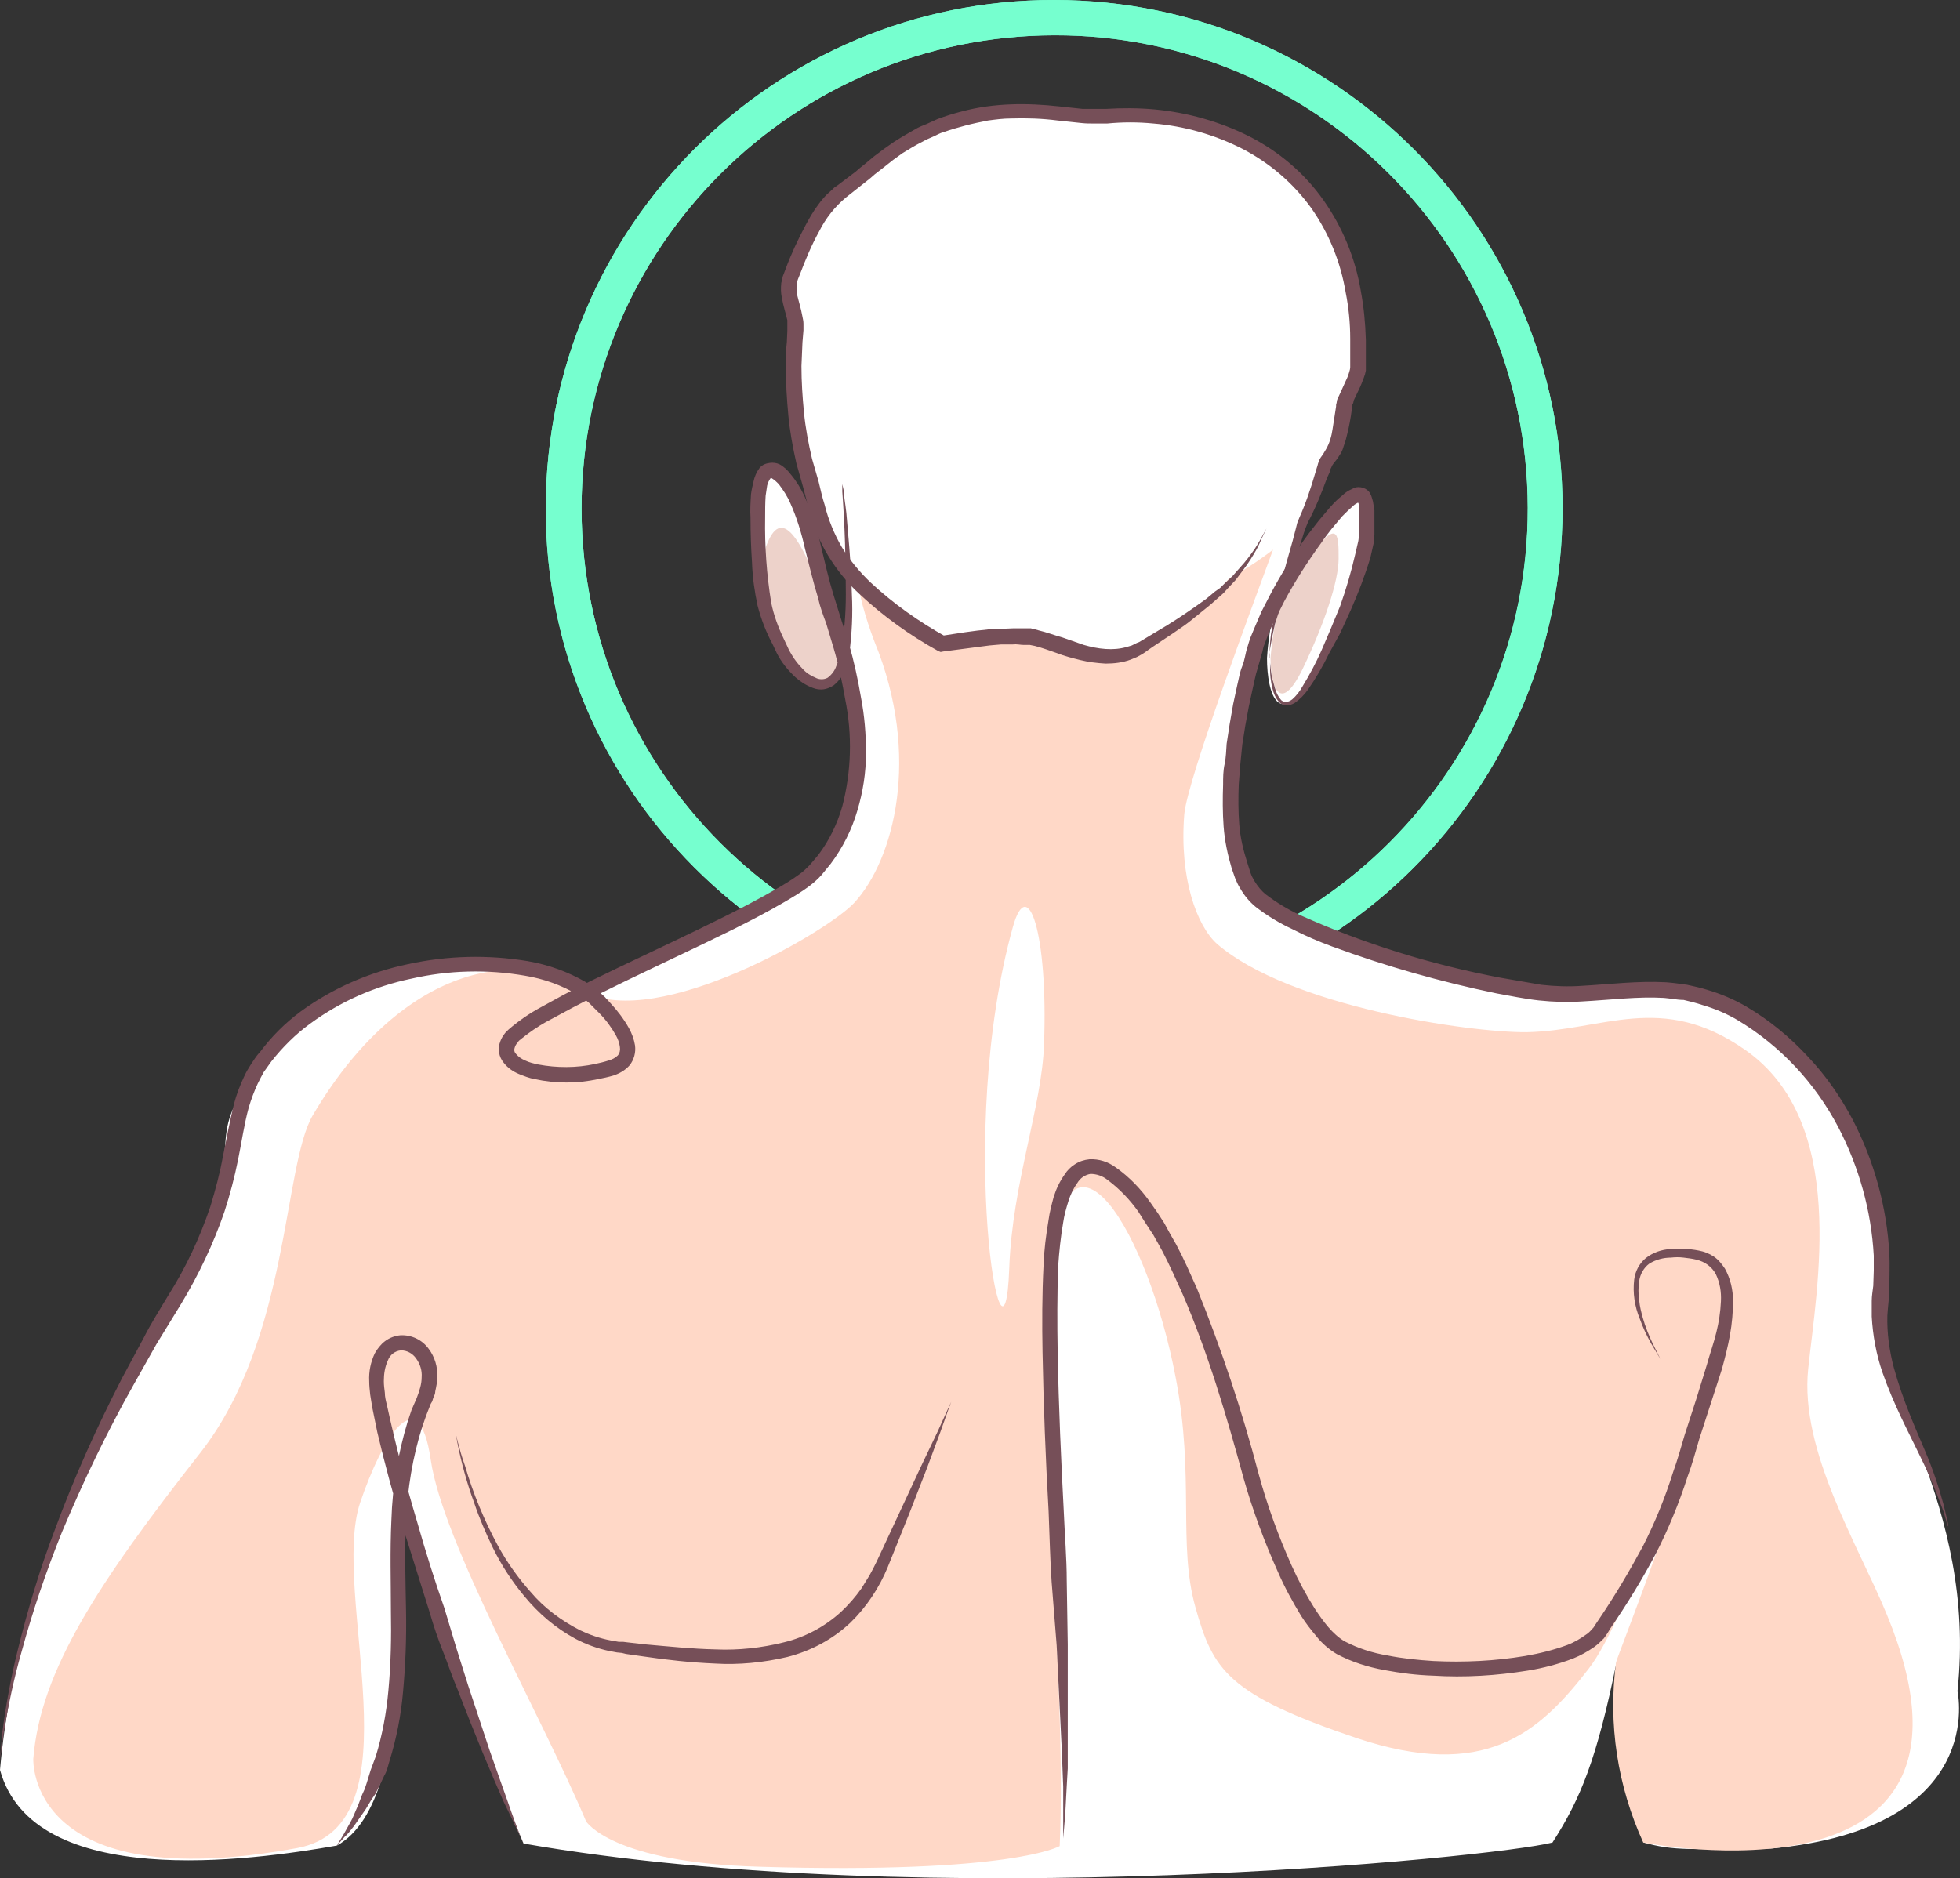<?xml version="1.0" encoding="utf-8"?>
<!-- Generator: Adobe Illustrator 24.3.0, SVG Export Plug-In . SVG Version: 6.00 Build 0)  -->
<svg version="1.1" id="Слой_1" xmlns="http://www.w3.org/2000/svg" xmlns:xlink="http://www.w3.org/1999/xlink" x="0px" y="0px"
	 viewBox="0 0 388.6 372.5" style="enable-background:new 0 0 388.6 372.5;" xml:space="preserve">
<rect x="0" y="0" width="388.6" height="372.5" fill="#333333" stroke="none"/>
<style type="text/css">
	.st0{fill:#76FFCF;}
	.st1{fill:#FFFFFF;}
	.st2{fill:#FFD8C7;}
	.st3{fill:#EDD2CA;}
	.st4{fill:#764F58;}
</style>
<g>
	<g>
		<g>
			<path id="reuse-0" class="st0" d="M209,7c51.8-0.1,93.8,41.9,93.9,93.7s-41.9,93.8-93.7,93.9s-93.8-41.9-93.9-93.7
				c0,0,0-0.1,0-0.1c0.1-51.8,42-93.7,93.8-93.8 M209.1,0c-55.7-0.1-100.8,45-100.9,100.7c-0.1,55.7,45,100.8,100.7,100.9
				c55.7,0.1,100.8-45,100.9-100.7c0,0,0-0.1,0-0.1C309.8,45.2,264.7,0.1,209.1,0z"/>
		</g>
		<g>
			<g>
				<path id="reuse-0_1_" class="st0" d="M209,7c51.8-0.1,93.8,41.9,93.9,93.7s-41.9,93.8-93.7,93.9s-93.8-41.9-93.9-93.7
					c0,0,0-0.1,0-0.1c0.1-51.8,42-93.7,93.8-93.8 M209.1,0c-55.7-0.1-100.8,45-100.9,100.7c-0.1,55.7,45,100.8,100.7,100.9
					c55.7,0.1,100.8-45,100.9-100.7c0,0,0-0.1,0-0.1C309.8,45.2,264.7,0.1,209.1,0z"/>
			</g>
		</g>
	</g>
	<path class="st1" d="M66.8,366c17-9.4,11.3-60,12-72c4,17,16,52,25,71.6c80.3,14,192.2,2.8,204-0.2c5.6-8.7,8.8-16.6,12.7-35.7
		c-1.3,12.2,0.6,24.5,5.4,35.7c6,1.7,9.3,1.3,25.2,1.2c43.2-4,37-31.2,37-31.2c4-37.4-17.5-61.2-15.8-77.5s-3.8-40.5-24.3-54.8
		c-16.5-11.6-29-4.3-44-6.3s-53.7-12.2-57.6-21.7c-2-5-3.7-9.9-2.7-22.6c0.7-8.3,2.3-16.5,4.8-24.4c1.4-4,3.3-7.9,5.4-11.6
		c1.5-5.4,3.2-10.5,3.7-12.4c0.5-2.1,2.7-5.1,4.4-11.4c0.8-3.1,2.9-1.5,4-12c0.2-2.2,2.8-5.5,2.8-8.2c2-40-28.6-51.8-51.5-49.4
		c-5.8,0.6-23.6-5.9-41.6,7.6c-6.4,4.8-2.5,2.4-9.4,7.3c-4.7,3.4-8.4,13-9.9,17c-1.3,3.4,1.3,6.6,1,10.2
		c-1.1,12.5,0.5,22.5,2.4,28.5s2.2,12,8,19.2v9.9c0,2.5-0.3,5-0.8,7.5c5.5,20.8,2,33.9-5.8,42.4c-5.2,5.7-29,15.9-45.3,24
		c-14-9.6-51.7-7.8-68.5,20.9c-6,10.1,1.8,12.7-11.6,38C26.3,273.6,4.1,305.4,0,351C6.6,375,49.8,369,66.8,366L66.8,366z"/>
	<path class="st1" d="M149.8,101c0,19,1.8,21.4,4.7,27.6c2.4,5.2,9.9,12.1,12.5,1.6c-0.8-2.7-1.6-5.6-2.7-8.6
		c-2.8-8-3.4-16.6-6-22.1c-3.4-7.5-8.5-9.4-8.5,1.6V101z M260,133.4c6.4-11.8,10.4-22.8,10.4-28.6s0-10-6.6-2.6
		c-3.8,4.4-7.2,9.2-10,14.3c-1.4,4.5-2.3,9.2-2.6,14c0,7.2,2.5,14.8,8.9,3L260,133.4z"/>
	<path class="st2" d="M374.1,320.2c-5.6-13.7-17.3-32.4-15.6-48.7s8-49-12.5-63.3c-16.6-11.6-28.1-3.8-43.3-3.5
		c-11.4,0.1-47-5.1-61.4-17.5c-4-3.6-7.5-13-6.5-25.7c0.6-7,14-42.6,17.6-52.5c-2.7,2.1-5.6,4-8.7,5.7c-6.5,7.7-15.1,13.3-24.8,16
		c-19.8-5.6-17.1-6.6-32-3.2c-5.4-1.4-10.3-7-16.8-12.5c0.2,3.8,2.6,10.5,3.3,12.3c9.3,22.7,3.8,43.2-4,51.7
		c-5.3,5.8-39,25.3-53.5,17.7c-14.1-9.6-37.1-4.1-53.9,24.5c-5.9,10.1-4.6,44.2-22.2,66.8C19.5,313.9,8,331.3,6.6,348.8
		c0,0-1.3,27.5,52.3,17.7C83.3,362,65.4,316,71.4,298c4.3-12.7,11.6-25,14-8.5s22,50.8,30.8,71.7c0,0,5,8.2,34.4,9
		c50.2,1.5,59.5-4.1,59.5-4.1c1.5-34.5-5.1-89.4-2-116.2c3.7-31.6,19.5-5.7,25,23.3c3.8,19.7,0.4,33,3.9,45.5s6.3,17.3,32,26
		c25.3,8.4,36-0.8,46-13.8c7.6-9.8,18.6-44.6,20.6-48.6c-0.3,9.7-15,46.2-15.2,47.4c-1.6,12.2,0.3,24.5,5.4,35.7
		C325.8,365.4,398.8,380,374.1,320.2L374.1,320.2z M207,207c-0.4,12.5-6.3,27.6-6.9,44.5c-1,27.7-10.7-26.6,0.7-67.6
		C203.8,173,207.8,185.2,207,207z"/>
	<path class="st3" d="M151.6,109.5c-1,3,0,13,2.9,19c2.4,5.3,9.9,12.2,12.5,1.7c-0.8-2.7-1.6-5.6-2.7-8.6
		c-6.6-19-10.2-20.4-12.8-12.1H151.6z M258.2,132.8c4.4-9.1,7.2-17.6,7.2-22s0-7.6-4.6-2c-2.7,3.4-5,7.1-7,11
		c-1,3.5-1.6,7.1-1.9,10.7C251.9,136,253.7,141.9,258.2,132.8z"/>
	<path class="st4" d="M251.7,130.4c0-1.6,0.1-3.1,0.3-4.7l0.4-2.3l0.4-2.4c0.6-3,1.4-6.2,2.2-9.2l1.3-4.6l0.6-2.3l0.3-1.2l0.4-1
		c1.3-2.9,2.3-5.9,3.2-9l0.3-1l0.1-0.3l0.1-0.4l0.2-0.6c0.2-0.5,0.5-0.9,0.8-1.3c0.2-0.3,0.4-0.7,0.6-1c0.7-1.2,1.1-2.6,1.3-4
		l0.7-4.5v-0.3l0.1-0.4l0.1-0.6c0.2-0.4,0.4-0.9,0.6-1.3l1-2.2c0.3-0.6,0.6-1.3,0.8-2c0.1-0.3,0.2-0.7,0.2-1v-5.6
		c0-3.1-0.3-6.2-0.9-9.2c-1-6-3.3-11.7-6.8-16.7c-3.6-5-8.3-9-13.7-11.8c-5.5-2.8-11.5-4.5-17.6-5c-3.1-0.3-6.1-0.3-9.2,0H217
		c-0.9,0-1.7,0-2.6-0.1l-4.7-0.5c-3.1-0.4-6.2-0.5-9.3-0.4c-1.5,0-3,0.2-4.5,0.4c-1.5,0.3-3,0.6-4.5,1c-1.5,0.4-2.9,0.8-4.3,1.3
		c-0.8,0.2-1.4,0.6-2.1,0.9c-0.7,0.3-1.4,0.6-2.1,1c-1.4,0.7-2.7,1.5-4,2.3l-1.8,1.3l-1.9,1.5l-1.8,1.4l-0.8,0.7l-1,0.8l-3.8,3
		c-2.3,1.9-4.1,4.2-5.4,6.8c-1.5,2.7-2.7,5.6-3.8,8.5l-0.4,1L158,56v0.3c-0.1,0.7-0.1,1.3,0,2c0.3,1.3,0.8,2.8,1.1,4.5
		c0.1,0.5,0.2,0.9,0.2,1.4c0,0.2,0,0.5,0,0.7v0.6l-0.2,2.4l-0.2,4.7c0,3.1,0.2,6.1,0.5,9.2c0.3,3.1,0.9,6.2,1.6,9.2l1.3,4.5
		c0.4,1.6,0.7,3.1,1.2,4.6c0.7,2.9,1.9,5.8,3.4,8.4c1.6,2.6,3.5,4.9,5.7,7c4.5,4.2,9.6,7.8,15,10.8l-1-0.2c3.2-0.5,6.3-1,9.5-1.3
		l2.4-0.1l2.4-0.1h3.5l0.3,0.1l0.5,0.1l0.7,0.2c1.7,0.4,3.2,1,4.7,1.4l4.3,1.5c1.4,0.4,2.8,0.7,4.3,0.8c1.4,0.1,2.8,0,4.2-0.4l1-0.3
		l1-0.5l0.5-0.2l0.5-0.3l1-0.6l4-2.4c2.6-1.6,5.2-3.4,7.7-5.2l1.8-1.5l1-0.7l0.8-0.8l1.7-1.6l1.5-1.7c1.1-1.2,2-2.4,2.9-3.7
		c0.4-0.6,0.8-1.3,1.2-2l1.1-2l-1,2.1c-0.3,0.7-0.6,1.4-1,2.1c-0.8,1.4-1.6,2.7-2.6,4l-1.5,2l-1.6,1.7l-0.8,0.9l-0.9,0.8l-1.7,1.5
		l-3.7,3c-1.2,1-2.6,1.9-3.9,2.8l-3.9,2.6l-1,0.7l-0.4,0.3l-0.6,0.4l-1.1,0.6l-1.2,0.5c-1.6,0.6-3.3,0.8-5,0.8
		c-1.7-0.1-3.4-0.3-5-0.7c-1.6-0.4-3.2-0.8-4.7-1.4c-1.4-0.5-2.8-1-4.3-1.4l-0.5-0.1l-0.5-0.1H203c-0.7,0-1.4-0.2-2.2-0.1h-2.3
		l-2.3,0.2l-9.2,1.2l-0.5,0.1l-0.5-0.2c-5.6-3.1-10.9-6.9-15.6-11.3c-2.4-2.2-4.5-4.8-6.2-7.6c-1.7-2.8-3-5.9-3.8-9.1l-1.2-4.6
		l-1.3-4.6c-0.7-3.1-1.3-6.3-1.6-9.5c-0.3-3.2-0.5-6.4-0.5-9.6c0-1.7,0-3.3,0.2-4.9l0.1-2.3v-1.1c0-0.3,0-0.7,0-1
		c-0.3-1.3-0.8-2.8-1.1-4.5c-0.2-1-0.2-1.9-0.1-2.9l0.2-0.8l0.1-0.5l0.5-1.3c1.1-3,2.5-6,4-8.8c0.8-1.5,1.6-2.9,2.6-4.2
		c0.5-0.7,1.1-1.4,1.7-2l1-0.9l0.4-0.4l0.3-0.2l0.3-0.2l3.7-2.8l0.8-0.7l1-0.8l1.8-1.5l2-1.5l2-1.4c1.4-0.9,2.8-1.7,4.2-2.5
		c0.7-0.4,1.4-0.7,2.2-1l2.2-1c1.6-0.6,3.2-1.1,4.8-1.5c6.3-1.7,13-1.7,19.3-1l4.7,0.5h1.1c0.3,0,0.7,0,1,0h2.4
		c3.2-0.2,6.5-0.2,9.7,0.1c6.5,0.6,12.9,2.4,18.7,5.3c5.9,3,11,7.3,14.8,12.7c3.8,5.4,6.3,11.5,7.4,18c0.6,3.2,0.9,6.4,1,9.7v6.1
		c-0.1,0.5-0.2,0.9-0.4,1.4c-0.3,0.8-0.6,1.6-1,2.4l-1,2.1l-0.1,0.5l-0.2,0.4l-0.1,0.5v0.5c-0.2,1.6-0.5,3.2-0.9,4.8l-0.3,1.2
		l-0.4,1.2c-0.1,0.4-0.3,0.9-0.5,1.3l-0.4,0.6l-0.3,0.5l-0.8,1l-0.2,0.3c-0.1,0.1-0.2,0.3-0.2,0.4l-0.3,0.6v0.1c0,0.1,0-0.1,0,0
		l-0.1,0.4l-0.5,1.1c-1.1,3-2.3,6-3.8,8.8l-0.4,1l-0.4,1.1l-0.7,2.3l-1.6,4.5l-2.7,9l-0.7,2.2l-0.5,2.3c-0.3,1.5-0.6,3-0.7,4.5
		L251.7,130.4z"/>
	<path class="st4" d="M386.1,302.7l-0.2-1c-0.2-0.6-0.4-1.6-0.9-2.8c-1.3-3.6-2.8-7.1-4.5-10.5c-2.1-4.4-5-9.7-7.3-16.3
		c-1.2-3.5-1.9-7.3-2.1-11V258c0-1.1,0.2-2,0.3-3l0.1-3v-3c-0.5-8.9-2.9-17.5-7-25.4c-4.6-8.8-11.5-16.2-20-21.3
		c-2.2-1.3-4.6-2.3-7-3c-1.2-0.4-2.4-0.7-3.7-1c-1.3,0-2.6-0.3-3.9-0.4c-5.2-0.3-10.6,0.4-16.2,0.7c-2.9,0.2-5.7,0.1-8.6-0.2
		c-2.8-0.3-5.6-0.9-8.4-1.4c-11.1-2.3-22-5.4-32.6-9.3c-2.7-1-5.3-2.1-7.8-3.4c-2.6-1.2-5.1-2.7-7.4-4.5c-1.2-1-2.2-2.2-3-3.6
		c-0.4-0.6-0.7-1.3-1-2l-0.7-2c-0.8-2.7-1.4-5.5-1.6-8.3c-0.2-2.8-0.2-5.5-0.1-8.3c0-1.4,0-2.7,0.3-4.1s0.3-2.7,0.4-4l0.6-3.9l0.7-4
		l0.8-3.7c0.3-1.2,0.5-2.6,1-3.8s0.6-2.5,1-3.7l0.3-1l0.3-0.9l0.7-1.7l1.5-3.5l1.7-3.3c2.2-4.2,4.8-8.3,7.6-12.1l2.1-2.7l2.2-2.6
		c0.8-0.9,1.6-1.7,2.5-2.4c0.5-0.5,1.1-0.9,1.8-1.2c0.4-0.2,0.8-0.4,1.3-0.4c0.7,0,1.3,0.2,1.8,0.6c0.4,0.3,0.6,0.7,0.8,1.2
		c0.1,0.3,0.2,0.7,0.3,1c0.1,0.6,0.2,1.2,0.3,1.8v4.8l-0.1,1.5l-0.7,3.1c-1.1,3.6-2.4,7-3.9,10.4l-2.1,4.6l-2.2,4
		c-1.2,2.5-2.6,4.9-4.2,7.2c-0.7,1-1.6,1.9-2.6,2.6c-0.5,0.3-1.1,0.5-1.7,0.5c-0.6-0.1-1.1-0.3-1.5-0.8c-0.6-0.7-1-1.6-1.2-2.5
		c-0.2-0.7-0.3-1.5-0.4-2.2c-0.1-1-0.1-2-0.1-3v-1v1c0.1,1,0.2,2,0.4,3c0.2,0.7,0.4,1.4,0.6,2.1c0.2,0.8,0.6,1.6,1.1,2.2
		c0.2,0.3,0.6,0.5,1,0.5c0.5,0,0.9-0.2,1.3-0.5c0.8-0.7,1.5-1.6,2-2.5c1.4-2.3,2.7-4.7,3.8-7.2l1.8-4.2l1.9-4.6
		c1.2-3.4,2.2-6.8,3-10.3l0.6-2.6c0.1-0.5,0.1-1,0.1-1.5v-4.4c0-0.4,0-0.9,0-1.3c0-0.4-0.4-0.7-0.3-0.6c0.1,0.1,0.3,0.1,0.4,0.1
		c0,0-0.1,0-0.3,0.1c-0.4,0.2-0.7,0.4-1,0.7c-0.7,0.6-1.4,1.3-2.1,2l-2.1,2.5c-0.7,0.9-1.4,1.8-2,2.7c-2.7,3.7-5.2,7.6-7.4,11.7
		l-1.6,3.2c-0.6,1-1,2.1-1.5,3.2l-0.7,1.8l-0.3,0.8l-0.2,0.9l-1,3.5c-0.4,1.2-0.6,2.5-0.9,3.7l-0.8,3.7l-0.7,3.8l-0.6,3.8l-0.4,4
		l-0.3,3.9c-0.1,2.6-0.1,5.3,0.1,7.9c0.2,2.6,0.8,5.1,1.6,7.6l0.6,1.9c0.2,0.6,0.5,1.2,0.8,1.7c0.6,1,1.4,2,2.3,2.7
		c2.1,1.6,4.4,3,6.8,4.1c12.7,5.7,26,9.8,39.7,12.4l8.1,1.4c2.7,0.3,5.4,0.4,8.1,0.2c5.4-0.3,11-1,16.6-0.7c1.4,0.1,2.8,0.3,4.2,0.5
		c1.4,0.3,2.7,0.6,4,1c2.7,0.8,5.3,1.9,7.7,3.3c4.6,2.7,8.7,6.1,12.3,10c3.5,3.7,6.4,7.9,8.8,12.4c4.3,8.3,6.8,17.4,7.3,26.7
		c0.1,2.2,0,4.3,0,6.4s-0.3,4-0.4,5.8c-0.1,3.5,0.4,7,1.3,10.4c1.8,6.5,4.3,12,6.2,16.5c1.5,3.5,2.7,7.1,3.7,10.8l0.7,3
		c0.2,0.7,0.1,1,0.1,1L386.1,302.7z M0,349l0.1-1.4l0.4-4.3c0.7-5.4,1.7-10.7,3-16c2-8.1,4.4-16.2,7.4-24c3.8-10.3,8.3-20.3,13.3-30
		l4.3-8c1.4-2.8,3.2-5.6,4.8-8.3c3.5-5.5,6.3-11.5,8.4-17.7c1-3.3,1.9-6.6,2.5-10c0.7-3.3,1.3-6.8,2.2-10.4c0.5-1.9,1.2-3.7,2-5.4
		c0.4-0.9,0.9-1.7,1.4-2.5c0.5-0.7,1-1.6,1.7-2.3c2.3-3.1,5-5.8,8.1-8.1c6.3-4.6,13.6-7.8,21.3-9.4c7.8-1.7,15.8-1.9,23.7-0.6
		c4.1,0.7,8,2.1,11.6,4.2c0.9,0.6,1.8,1.2,2.6,1.9l1.1,1l1.1,1.2c1.4,1.5,2.7,3.2,3.7,5c0.6,1.1,1,2.2,1.2,3.4
		c0.2,1.4-0.2,2.9-1.1,4c-0.9,1-2,1.6-3.2,2c-1,0.3-2,0.5-3,0.7c-4.2,0.9-8.4,0.9-12.6,0c-1.1-0.2-2.1-0.6-3.1-1
		c-1.2-0.5-2.2-1.2-3-2.2c-1-1.2-1.3-2.8-0.7-4.3c0.2-0.6,0.6-1.2,1-1.7l0.3-0.3l0.3-0.3c0.2-0.2,0.5-0.4,0.7-0.6
		c1.6-1.3,3.3-2.5,5.1-3.5l5.3-2.9c7.1-3.7,14.3-7,21.4-10.4s14-6.7,20.6-10.5c1.6-0.9,3.2-1.9,4.7-3c0.7-0.5,1.3-1.1,1.9-1.7l1.7-2
		c2.2-2.9,3.8-6.2,4.8-9.7c1.8-6.9,2-14.1,0.6-21.1c-0.6-3.4-1.3-6.8-2.3-10.2l-1.5-5c-0.6-1.6-1.2-3.2-1.6-5
		c-1-3.3-1.8-6.6-2.6-9.8c-0.7-3.1-1.6-6.1-2.9-9c-0.6-1.4-1.4-2.6-2.3-3.8c-0.4-0.4-0.8-0.8-1.3-1.1c-0.1-0.1-0.2-0.1-0.3-0.1
		c-0.3,0.4-0.6,1-0.7,1.5c-0.1,0.7-0.2,1.3-0.3,2c-0.1,1.5-0.1,2.9-0.1,4.4c-0.1,5.6,0.3,11.2,1.2,16.8c0.5,2.5,1.4,4.9,2.5,7.2
		l0.8,1.7c0.2,0.5,0.5,1,0.8,1.5c0.6,1,1.3,1.9,2.1,2.7c0.7,0.8,1.6,1.4,2.6,1.8c0.7,0.4,1.7,0.4,2.4,0c0.8-0.6,1.4-1.4,1.7-2.3
		c0.4-0.9,0.7-1.9,0.9-2.9c0.7-3.7,1-7.5,1-11.3c0-6.8-0.2-13.6-0.7-20.4V96l0.3,1.4c0,1,0.3,2.4,0.5,4.3c0.3,3.7,0.9,9.2,1.1,16.2
		c0.2,3.9,0,7.8-0.5,11.6c-0.2,1.1-0.5,2.2-0.9,3.3c-0.4,1.2-1.2,2.3-2.2,3.1c-0.6,0.4-1.3,0.7-2,0.8c-0.7,0.1-1.5,0-2.2-0.3
		c-1.3-0.5-2.4-1.2-3.4-2.1c-1.5-1.4-2.8-3-3.7-4.8l-0.8-1.7c-1.3-2.4-2.3-5-3-7.7c-0.6-2.8-1-5.6-1.1-8.5c-0.2-3-0.3-5.9-0.3-8.9
		c-0.1-1.6,0-3.1,0.1-4.7c0.1-0.8,0.3-1.7,0.5-2.5c0.2-1,0.6-1.9,1.2-2.7c0.5-0.6,1.2-0.9,2-1c0.7-0.1,1.4,0,2,0.3
		c0.9,0.5,1.6,1.2,2.2,2c1.1,1.3,2,2.8,2.7,4.3c1.4,3.1,2.5,6.3,3.2,9.6c0.8,3.3,1.5,6.5,2.5,9.8l1.5,4.8l1.6,5
		c1,3.5,1.8,7.1,2.4,10.7c0.7,3.6,1,7.3,1,11c0,3.9-0.6,7.7-1.7,11.4c-1.1,3.8-2.9,7.4-5.3,10.6l-1.8,2.2c-0.7,0.8-1.5,1.5-2.4,2.2
		c-1.6,1.2-3.3,2.2-5,3.2c-6.7,3.9-13.8,7.2-20.9,10.6s-14.2,6.7-21.2,10.4l-5.2,2.8c-1.6,0.9-3.2,2-4.7,3.2l-0.5,0.4l-0.2,0.2
		l-0.2,0.3c-0.2,0.2-0.4,0.5-0.5,0.8c-0.2,0.5-0.2,1,0.2,1.4c0.5,0.6,1.1,1,1.8,1.3c0.8,0.4,1.7,0.6,2.6,0.8
		c3.7,0.7,7.6,0.7,11.3-0.1c0.9-0.2,1.8-0.4,2.7-0.7c0.7-0.2,1.3-0.5,1.8-1c0.4-0.5,0.5-1.1,0.4-1.7c-0.1-0.8-0.4-1.6-0.8-2.3
		c-0.9-1.6-2-3.1-3.3-4.4l-1-1l-1-1c-0.7-0.6-1.4-1.1-2.2-1.6c-3.2-1.9-6.8-3.2-10.5-3.8c-7.5-1.3-15.2-1.1-22.6,0.6
		c-7.2,1.5-14,4.5-20,8.9c-2.9,2.1-5.5,4.7-7.7,7.5l-1.5,2.1c-0.4,0.7-0.8,1.5-1.2,2.3c-0.7,1.5-1.3,3.1-1.8,4.8
		c-0.9,3.3-1.4,6.9-2.1,10.3c-0.7,3.5-1.6,6.9-2.7,10.3c-2.2,6.4-5.1,12.5-8.6,18.3l-4.9,8l-4.5,8c-5.3,9.4-10,19.2-14.2,29.2
		c-3.1,7.7-5.8,15.6-8,23.7c-1.5,5.2-2.6,10.5-3.5,15.8l-0.6,4.2L0,349z"/>
	<path class="st4" d="M103.8,365.6l-1-2.2l-2.9-6c-2.4-5.4-5.6-13-9.2-22.4c-1-2.3-1.8-4.8-2.8-7.3s-1.9-5.1-2.7-7.9l-5.4-17.2
		c-1.8-6-3.5-12.2-5-18.6l-1-4.9l-0.4-2.5c-0.1-0.9-0.2-1.8-0.2-2.7c-0.1-1.9,0.3-3.8,1.1-5.5c0.5-0.9,1.2-1.8,2-2.4
		c0.9-0.7,2-1.1,3.1-1.2c2.2-0.1,4.3,0.9,5.6,2.7c1.2,1.6,1.8,3.6,1.7,5.6c0,0.9-0.2,1.9-0.4,2.8c0,0.5-0.2,0.9-0.4,1.3l-0.2,0.7
		l-0.3,0.5l-0.9,2.3l-0.8,2.3c-1.9,6-2.9,12.2-3.2,18.5c-0.3,6.1-0.1,12.2,0,17.9c0.1,5.4-0.1,10.8-0.6,16.2
		c-0.4,4.6-1.3,9.2-2.7,13.7c-0.3,1-0.5,2-1,2.8c-0.4,0.9-0.8,1.7-1.2,2.5l-0.6,1.2l-0.7,1l-1.2,2l-2.3,3.3
		c-0.7,0.9-1.3,1.7-1.9,2.2l-1.6,1.8L68,364l1.4-2.5c0.6-1,1-2.2,1.6-3.5l0.8-2.1l0.5-1.1l0.4-1.2l0.8-2.6l1-2.7
		c1.3-4.2,2.1-8.6,2.5-13c0.5-5.3,0.6-10.6,0.5-15.9c0-5.7-0.2-11.8,0.1-18c0.2-6.6,1.3-13.1,3.2-19.4l0.8-2.4l1-2.3l0.4-1.1
		c0.1-0.3,0.2-0.7,0.3-1c0.2-0.7,0.3-1.4,0.3-2.1c0.1-1.3-0.3-2.6-1.1-3.7c-0.7-1-1.8-1.6-3-1.6c-1.2,0.1-2.2,0.9-2.6,2
		c-0.6,1.3-0.8,2.7-0.8,4.1c0,0.8,0.1,1.5,0.2,2.3c0,0.8,0.2,1.6,0.4,2.4c1.7,7.8,3.7,15.5,6,23.2c1.7,6,3.5,11.7,5.4,17.1l2.4,8
		l2.3,7.3l4.3,13l3.5,9.9C101.6,360,102.6,362.8,103.8,365.6L103.8,365.6z M210.8,364.6v-10.3l-0.3-7.6l-1-20.4l-1-12.6
		c-0.3-4.4-0.4-9.1-0.6-14c-0.6-10.5-1-21-1.2-31.5c-0.1-5.6-0.1-11.4,0.2-17.3c0.1-3,0.5-6,1-9c0.2-1.5,0.6-3,1-4.5
		c0.5-1.6,1.2-3.1,2.2-4.5c0.5-0.8,1.2-1.5,2-2c0.9-0.6,1.9-0.9,2.9-1c1.9-0.1,3.7,0.5,5.2,1.6c2.7,1.9,5,4.3,6.9,7l1.4,2l1.3,2
		l1.2,2.2l1.2,2.1c1.5,2.8,2.8,5.8,4.1,8.7c4.9,12.1,9,24.4,12.3,37c1.7,6.2,3.9,12.2,6.5,18c1.3,2.9,2.8,5.7,4.5,8.4
		c1.7,2.6,3.6,5.2,6,6.6c2.7,1.4,5.5,2.3,8.5,2.8c3,0.6,6,0.9,9.1,1.1c6.1,0.3,12.2,0,18.2-1c2.9-0.5,5.7-1.2,8.4-2.2
		c1.3-0.5,2.5-1.2,3.6-2c0.5-0.3,0.9-0.7,1.3-1.2c0.2-0.1,0.4-0.5,0.6-0.8l0.6-0.9c3.2-4.7,6.1-9.6,8.8-14.6c2.4-4.7,4.4-9.6,6-14.7
		c0.9-2.5,1.6-5,2.3-7.4l2.3-7.1l2.1-6.8c0.6-2.2,1.4-4.4,1.9-6.5c0.5-2,0.8-4,0.9-6.1c0.1-1.9-0.2-3.7-1-5.4
		c-0.8-1.5-2.2-2.5-3.9-2.9c-0.8-0.2-1.7-0.3-2.5-0.4c-0.8-0.1-1.7-0.1-2.5,0c-1.5,0-3,0.4-4.3,1.2c-1.1,0.8-1.8,2.1-2,3.4
		c-0.2,1.3-0.2,2.6,0,3.9c0.1,1.2,0.4,2.3,0.7,3.4c0.5,1.8,1.2,3.5,2,5.2l1.5,3l0.6,1l-0.6-1l-1.8-3c-0.9-1.6-1.7-3.3-2.3-5
		c-1-2.4-1.4-5.1-1.1-7.7c0.2-1.7,1-3.2,2.3-4.3c1.4-1.1,3.1-1.7,4.9-1.8c0.9-0.1,1.8-0.1,2.7,0c1,0,1.9,0.1,2.9,0.3
		c1.1,0.2,2.1,0.6,3,1.2c0.9,0.6,1.6,1.5,2.2,2.4c1.1,2,1.6,4.2,1.6,6.4c0,2.2-0.2,4.5-0.6,6.7c-0.4,2.3-1,4.6-1.6,6.8l-2.2,6.8
		l-2.3,7.1c-0.7,2.4-1.4,5-2.3,7.4c-1.7,5.3-3.8,10.4-6.3,15.3c-2.7,5.1-5.7,10-9,14.8l-0.6,1l-0.7,1c-0.6,0.6-1.2,1.2-1.9,1.7
		c-1.3,0.9-2.7,1.7-4.2,2.3c-2.9,1.1-5.9,1.9-9,2.4c-6.2,1-12.5,1.4-18.8,1c-3.2-0.1-6.4-0.5-9.6-1.1c-3.3-0.6-6.5-1.6-9.5-3.2
		c-1.5-0.9-2.9-2.1-4-3.5c-1.1-1.3-2.1-2.6-3-4c-1.7-2.8-3.3-5.7-4.6-8.7c-2.7-6-5-12.2-6.8-18.5c-3.4-12.5-7.1-25-12.1-36.6
		c-1.3-2.9-2.6-5.8-4-8.5l-1.1-2c-0.4-0.6-0.7-1.4-1.2-2l-1.3-2l-1.2-1.9c-1.7-2.4-3.7-4.5-6.1-6.3c-1-0.8-2.2-1.2-3.4-1.2
		c-1.1,0.2-2,0.8-2.6,1.8c-0.8,1.1-1.4,2.4-1.8,3.7c-0.4,1.3-0.8,2.7-1,4.1c-0.5,2.9-0.8,5.8-1,8.7c-0.2,5.7-0.2,11.3-0.1,17
		c0.2,11.2,0.7,21.7,1.2,31.4c0.2,4.9,0.6,9.5,0.6,14l0.2,12.6v24.6l-0.2,3.5l-0.3,5.6L210.8,364.6L210.8,364.6z M188.6,278
		l-0.6,1.6l-1.6,4.5l-2.6,7l-3.5,9l-4.3,10.7c-1.7,4.1-4.2,7.9-7.4,11c-3.5,3.3-7.8,5.6-12.5,6.8c-4.7,1.1-9.6,1.6-14.4,1.3
		c-4.7-0.2-9.4-0.7-14.1-1.4l-3.5-0.5l-0.8-0.2l-1-0.1l-1.6-0.3c-2.3-0.5-4.5-1.3-6.6-2.4c-3.9-2.1-7.3-5-10.1-8.4
		c-2.5-3-4.6-6.2-6.3-9.7C96.3,304,95,301,94,298c-1.4-3.8-2.5-7.8-3.3-11.8l-0.3-1.7l0.4,1.6c0.3,1.1,0.7,2.7,1.4,4.6
		c1.6,5.5,3.8,10.8,6.5,15.8c1.8,3.3,4,6.4,6.5,9.2c2.7,3.2,6.1,5.7,9.8,7.6c1.9,0.9,3.9,1.6,6,2c0.6,0.1,1.1,0.2,1.7,0.3h0.9
		l0.8,0.1l3.5,0.4c4.6,0.4,9.3,0.9,14,1c4.5,0.2,9.1-0.3,13.5-1.4c4.2-1,8.1-3.1,11.3-6c1.5-1.4,2.9-3,4.1-4.7l0.8-1.3l0.8-1.3
		l0.7-1.3l0.7-1.4l4.8-10.3l4.1-8.8l3.2-6.7l2-4.4L188.6,278L188.6,278z"/>
</g>
</svg>
